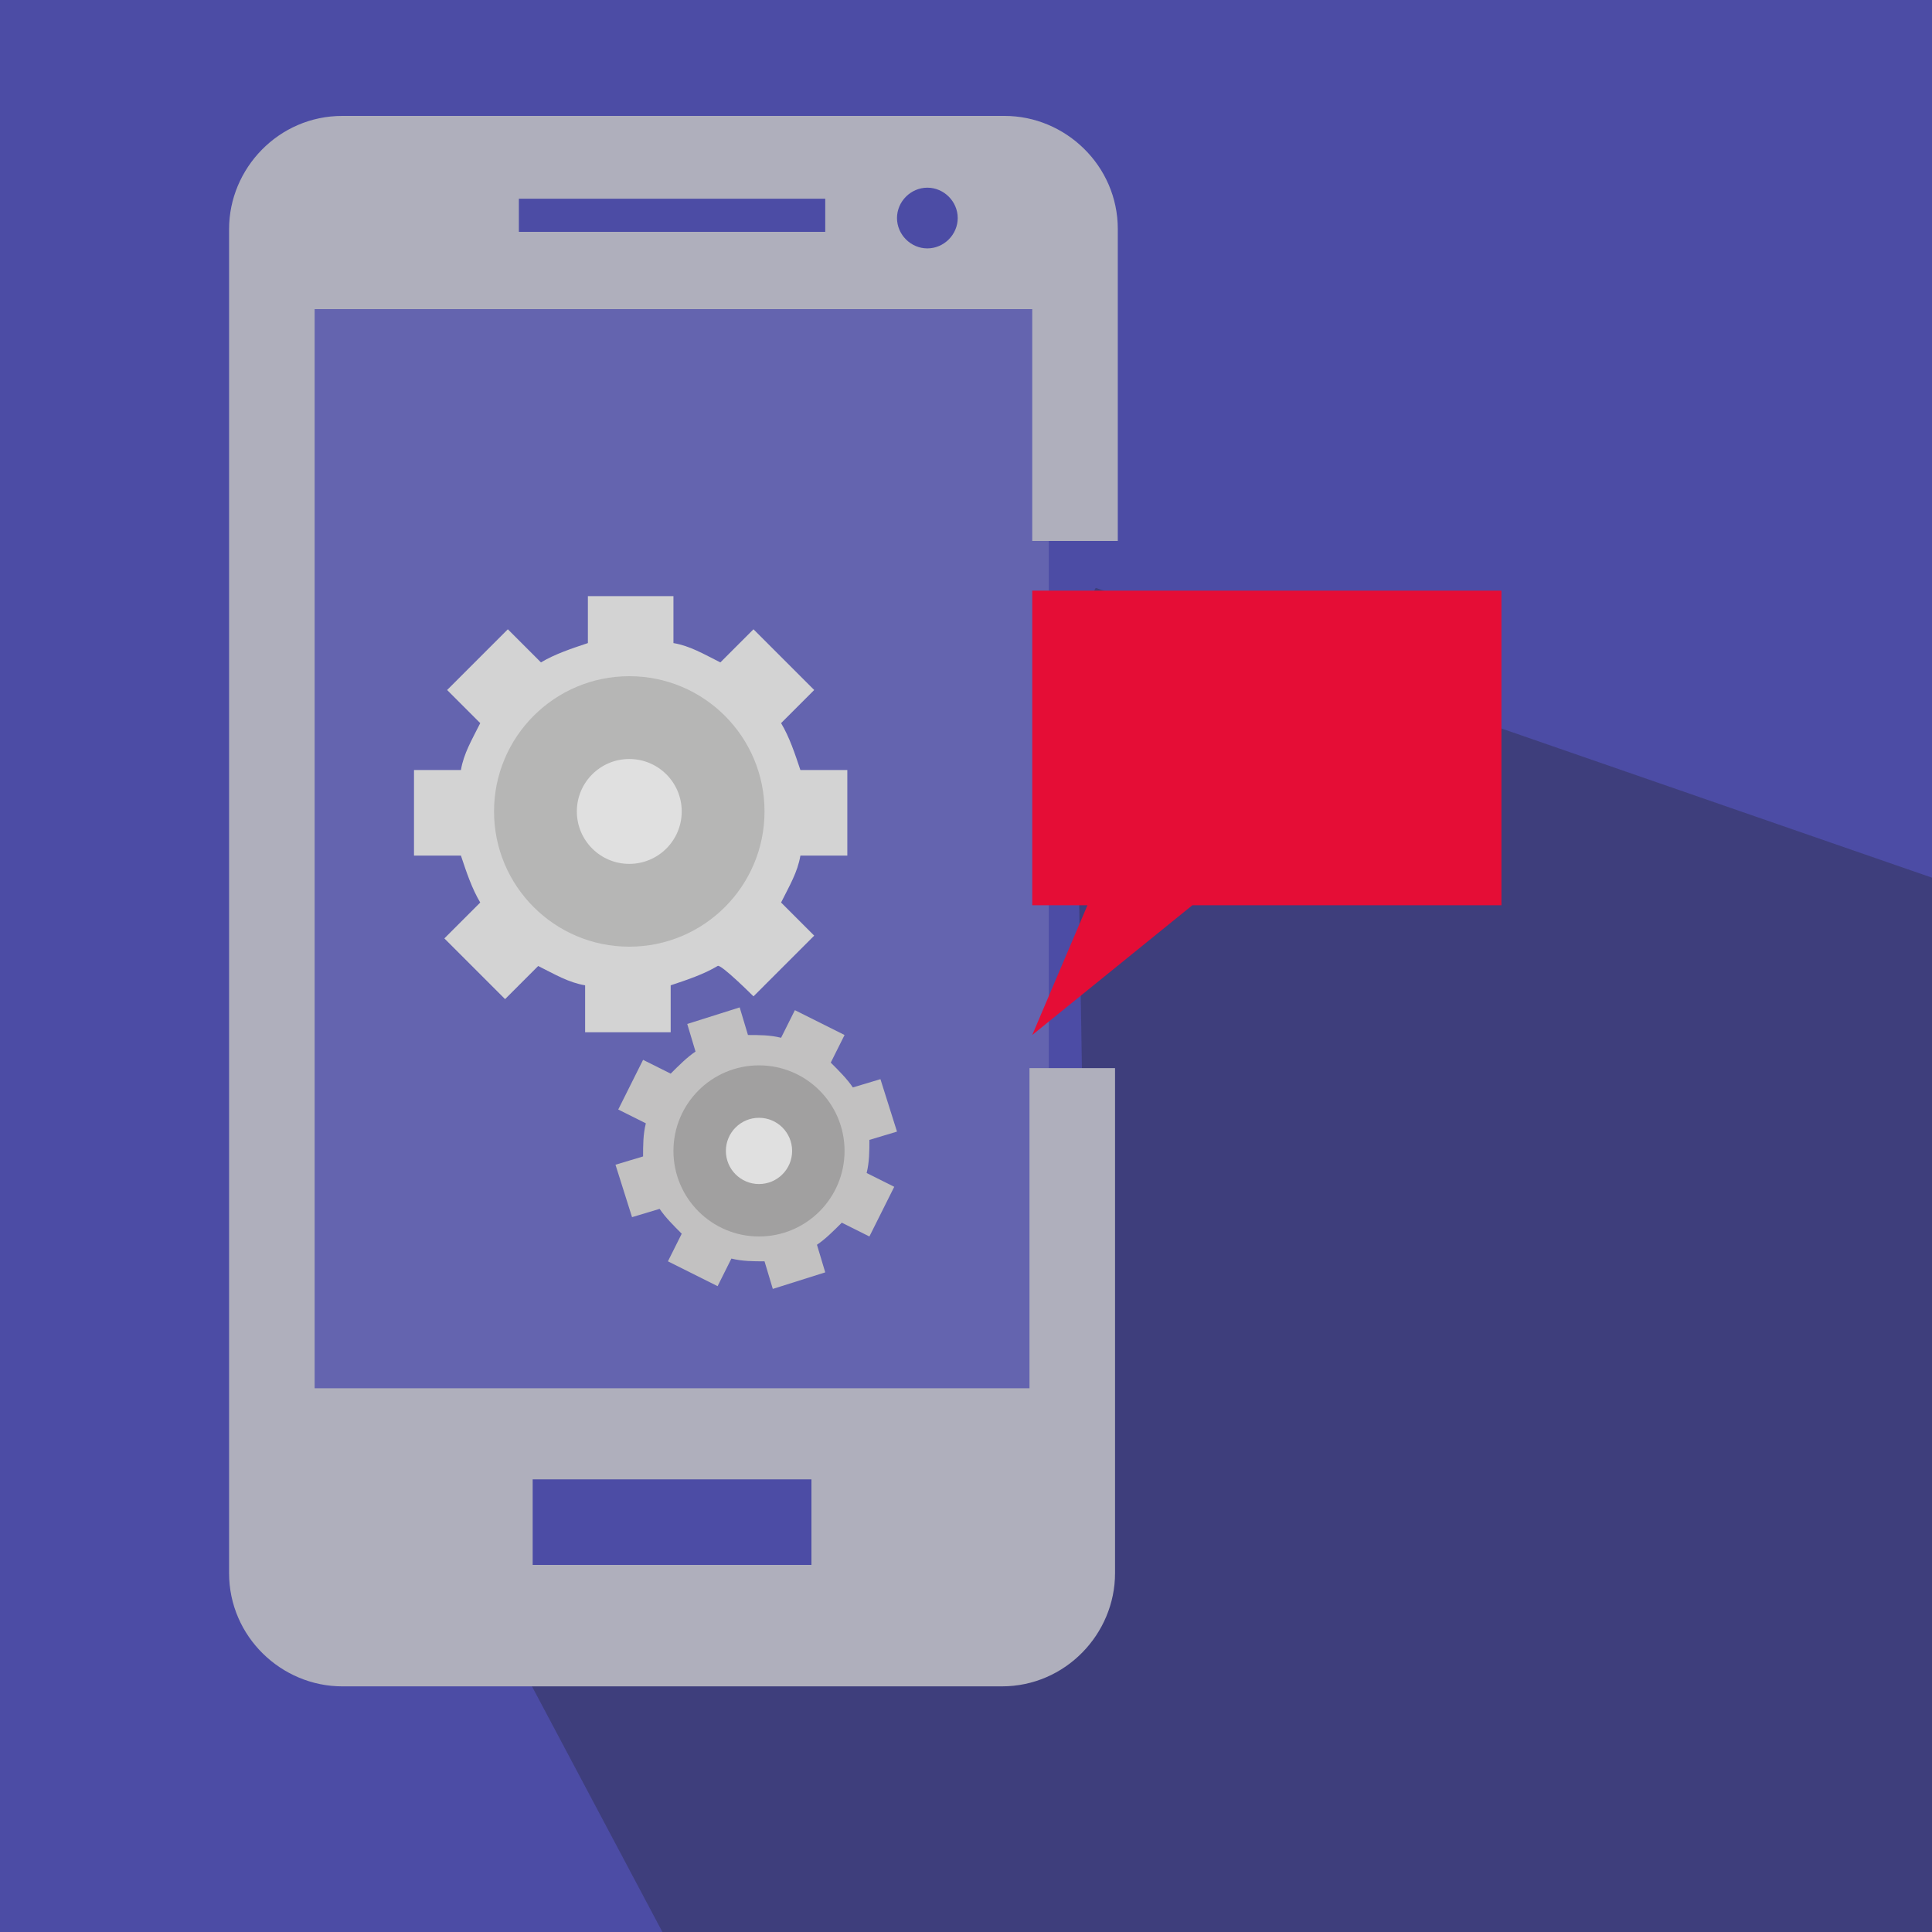 <?xml version="1.0" encoding="utf-8"?>
<!-- Generator: Adobe Illustrator 24.3.0, SVG Export Plug-In . SVG Version: 6.00 Build 0)  -->
<svg version="1.1" id="Calque_1" xmlns="http://www.w3.org/2000/svg" xmlns:xlink="http://www.w3.org/1999/xlink" x="0px" y="0px"
	 viewBox="0 0 70 70" style="enable-background:new 0 0 70 70;" xml:space="preserve">
<style type="text/css">
	.st0{fill:#4C4CA5;}
	.st1{fill:#3E3E7C;}
	.st2{opacity:0.16;fill:#E5E5E5;}
	.st3{fill:#AFAFBC;}
	.st4{fill:#E50D36;}
	.st5{fill:#D3D3D3;}
	.st6{fill:#B6B6B5;}
	.st7{fill:#E0E0E0;}
	.st8{fill:#C2C1C1;}
	.st9{fill:#A1A0A0;}
</style>
<rect y="0" class="st0" width="70" height="70"/>
<path class="st1" d="M18,58.7L24,70h46V31.8L39.7,21.3c-1.7,2.9,0.8,28.5-1.5,32.2C29.9,61.1,19.8,56,18,58.7z"/>
<rect x="10.9" y="10.7" class="st2" width="27.1" height="40.3"/>
<g>
	<path class="st3" d="M37.4,50.3h-26V11.2h26v8.4h3.1V8.3c0-2.3-1.9-4.1-4.1-4.1H12.4c-2.3,0-4.1,1.9-4.1,4.1V57
		c0,2.3,1.9,4.1,4.1,4.1h23.9c2.3,0,4.1-1.9,4.1-4.1V38.7h-3.1V50.3z M33.6,6.8c0.6,0,1.1,0.5,1.1,1.1s-0.5,1.1-1.1,1.1
		c-0.6,0-1.1-0.5-1.1-1.1S33,6.8,33.6,6.8z M18.8,7.2h11.1v1.2H18.8V7.2z M29.4,56.7H19.3v-3.1h10.1V56.7z"/>
	<path class="st4" d="M37.4,32.8h2l-2,4.7l5.8-4.7h11.2V21.4h-17V32.8z"/>
</g>
<g>
	<path class="st5" d="M27.3,36.1l2.2-2.2l-1.2-1.2c0.3-0.6,0.6-1.1,0.7-1.7h1.7l0-3.1H29c-0.2-0.6-0.4-1.2-0.7-1.7l1.2-1.2l-2.2-2.2
		L26.1,24c-0.6-0.3-1.1-0.6-1.7-0.7v-1.7h-3.1v1.7c-0.6,0.2-1.2,0.4-1.7,0.7l-1.2-1.2l-2.2,2.2l1.2,1.2c-0.3,0.6-0.6,1.1-0.7,1.7H15
		l0,3.1h1.7c0.2,0.6,0.4,1.2,0.7,1.7L16.1,34l2.2,2.2l1.2-1.2c0.6,0.3,1.1,0.6,1.7,0.7v1.7h3.1v-1.7c0.6-0.2,1.2-0.4,1.7-0.7
		C26.1,34.9,27.3,36.1,27.3,36.1z"/>
	<circle class="st6" cx="22.8" cy="29.4" r="4.9"/>
	<circle class="st7" cx="22.8" cy="29.4" r="1.9"/>
</g>
<g>
	<path class="st8" d="M31.5,44.8l0.9-1.8l-1-0.5c0.1-0.4,0.1-0.8,0.1-1.2l1-0.3l-0.6-1.9l-1,0.3c-0.2-0.3-0.5-0.6-0.8-0.9l0.5-1
		l-1.8-0.9l-0.5,1c-0.4-0.1-0.8-0.1-1.2-0.1l-0.3-1l-1.9,0.6l0.3,1c-0.3,0.2-0.6,0.5-0.9,0.8l-1-0.5l-0.9,1.8l1,0.5
		c-0.1,0.4-0.1,0.8-0.1,1.2l-1,0.3l0.6,1.9l1-0.3c0.2,0.3,0.5,0.6,0.8,0.9l-0.5,1l1.8,0.9l0.5-1c0.4,0.1,0.8,0.1,1.2,0.1l0.3,1
		l1.9-0.6l-0.3-1c0.3-0.2,0.6-0.5,0.9-0.8L31.5,44.8z"/>
	<circle class="st9" cx="27.5" cy="41.7" r="3.1"/>
	<circle class="st7" cx="27.5" cy="41.7" r="1.2"/>
</g>
</svg>
